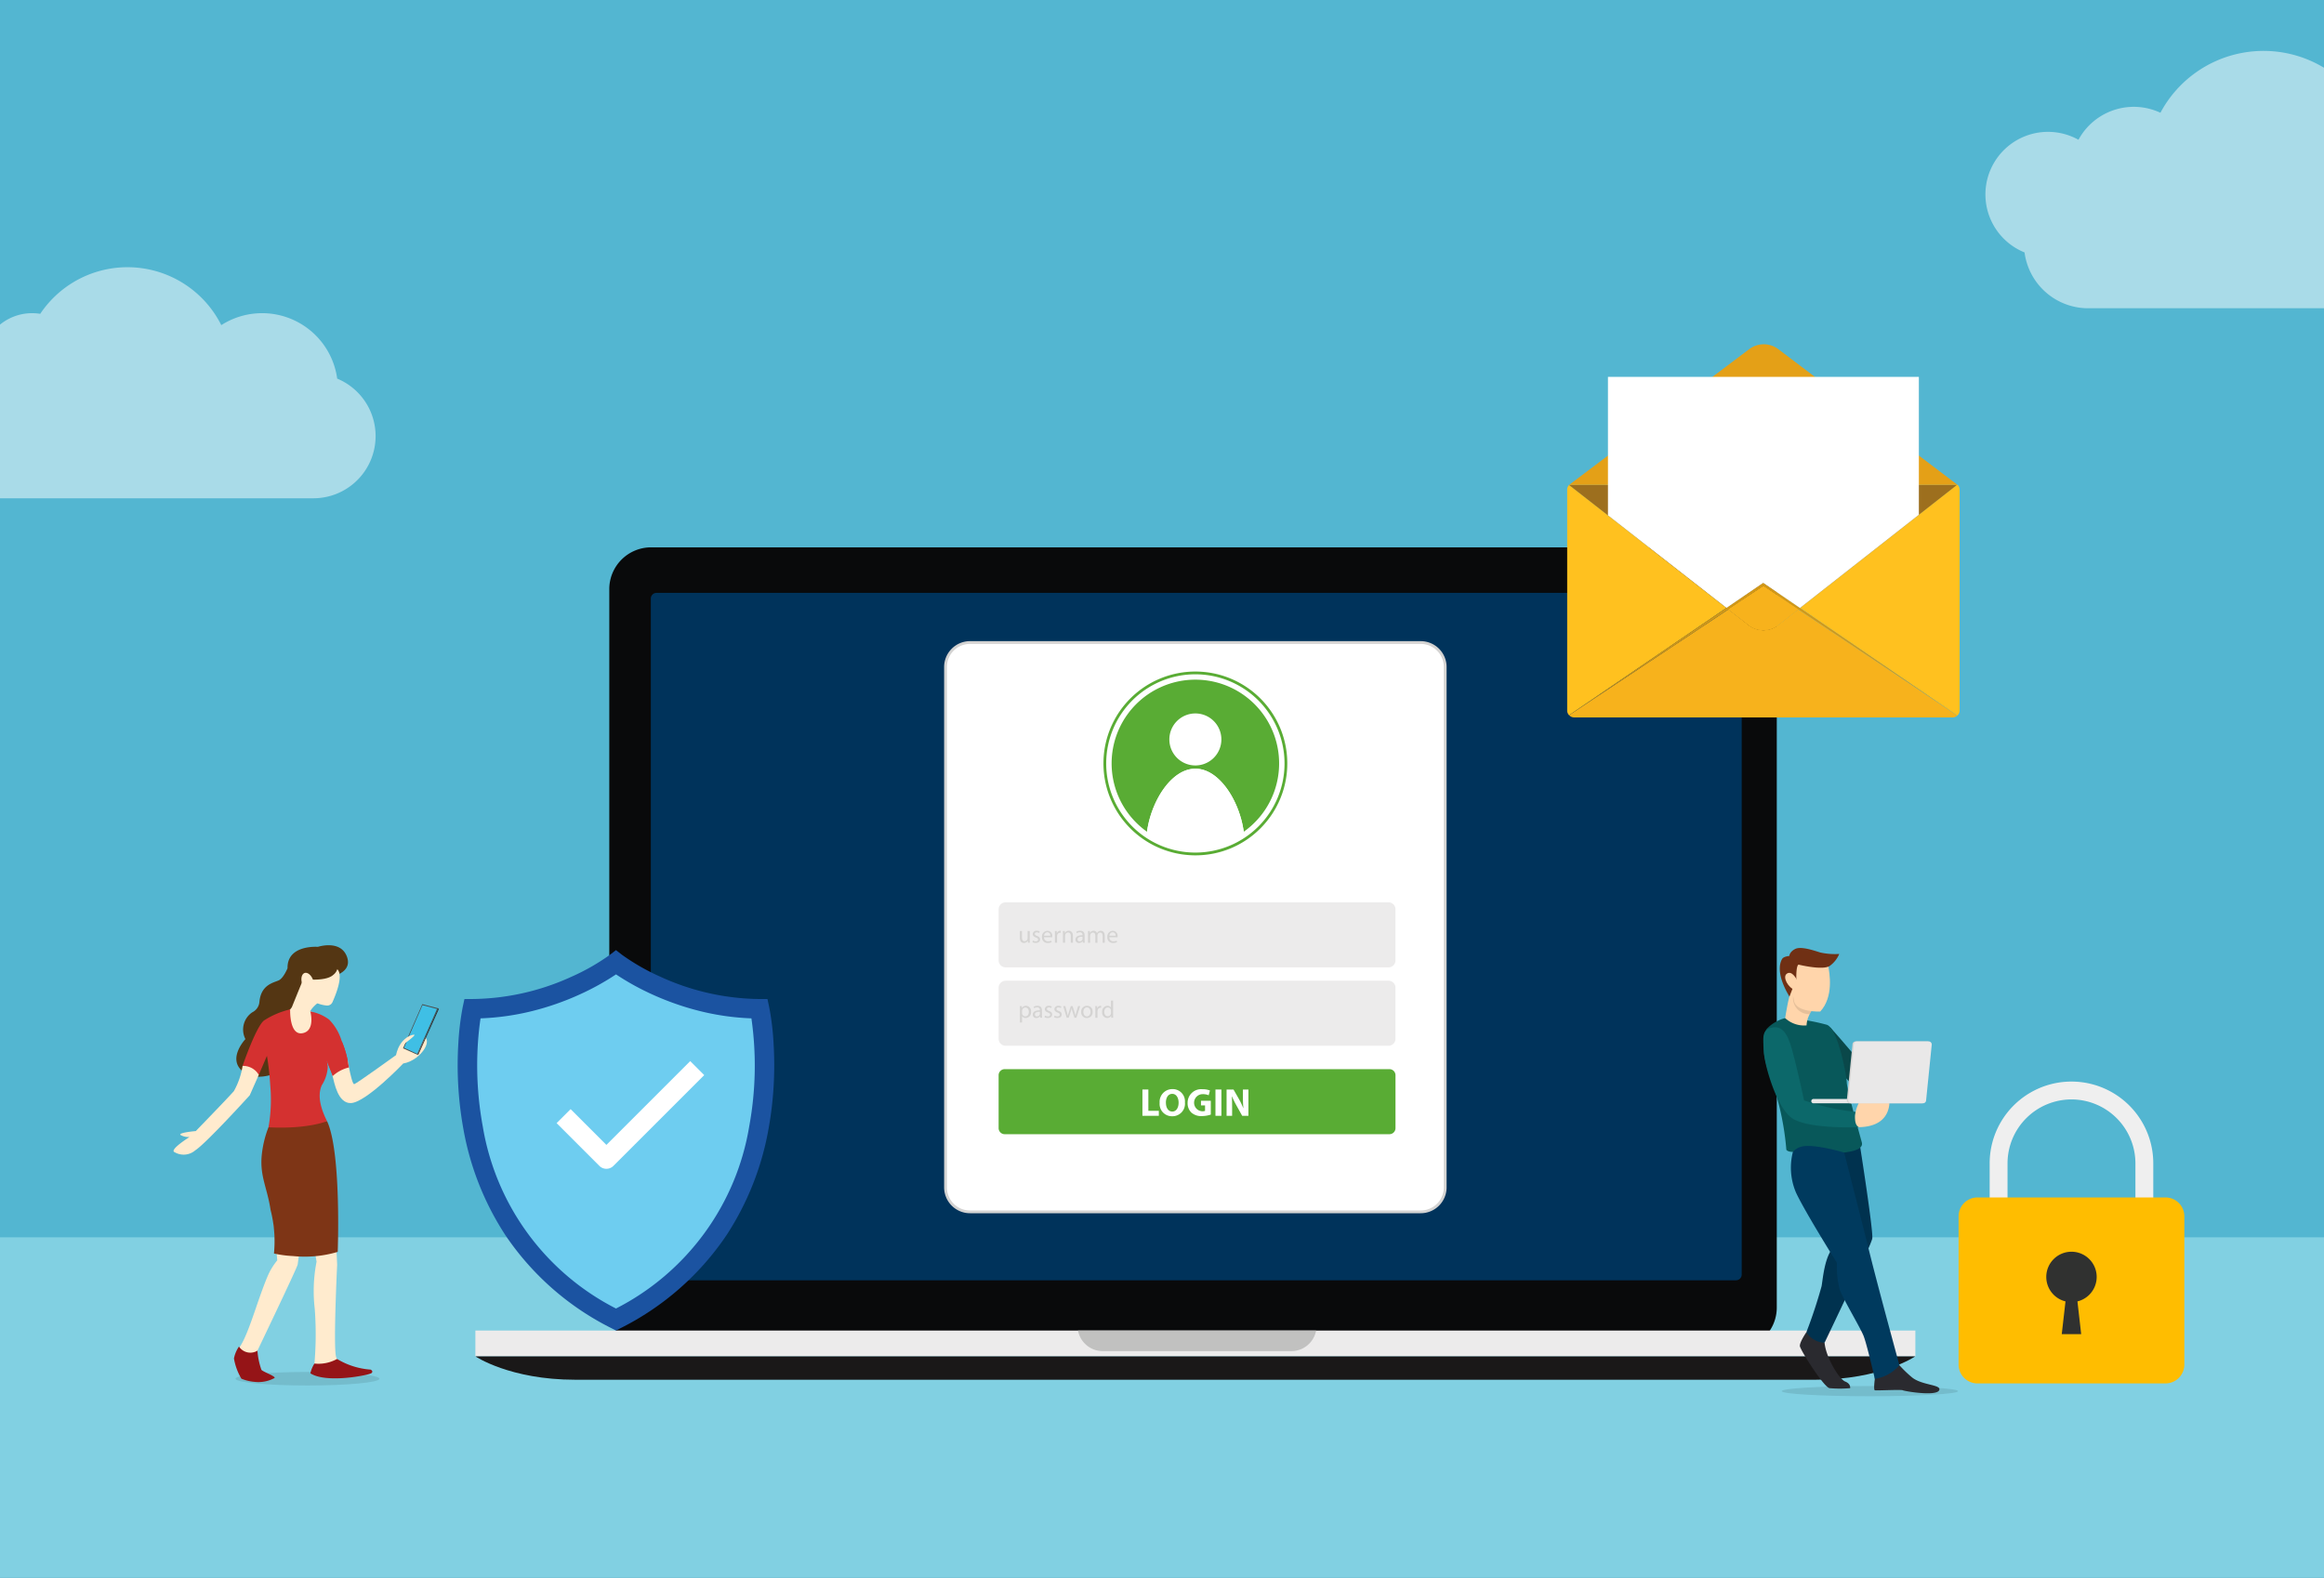 <svg xmlns="http://www.w3.org/2000/svg" xmlns:xlink="http://www.w3.org/1999/xlink" width="296" height="201" viewBox="0 0 296 201">
  <rect x="0" y="0" width="296" height="201" fill="#808080" stroke="none"/>
  <defs>
    <clipPath id="clip-path">
      <rect id="長方形_52838" data-name="長方形 52838" width="296" height="201" transform="translate(572 2988)" fill="#e5e5e5"/>
    </clipPath>
    <clipPath id="clip-path-2">
      <rect id="長方形_52853" data-name="長方形 52853" width="389" height="222" fill="none"/>
    </clipPath>
    <clipPath id="clip-path-3">
      <rect id="長方形_52840" data-name="長方形 52840" width="389" height="222" transform="translate(0 0)" fill="none"/>
    </clipPath>
    <linearGradient id="linear-gradient" x1="-0.371" y1="0.785" x2="-0.371" y2="0.785" gradientUnits="objectBoundingBox">
      <stop offset="0" stop-color="#0094bf"/>
      <stop offset="1" stop-color="#a6d8e2"/>
    </linearGradient>
    <clipPath id="clip-path-5">
      <rect id="長方形_52842" data-name="長方形 52842" width="56.827" height="29.44" fill="none"/>
    </clipPath>
    <clipPath id="clip-path-6">
      <rect id="長方形_52843" data-name="長方形 52843" width="58.836" height="32.789" fill="none"/>
    </clipPath>
    <clipPath id="clip-path-7">
      <path id="パス_60461" data-name="パス 60461" d="M1187.263,1964.523H1055.839s4.385,2.978,12.7,2.978h157.995c8.32,0,12.7-2.978,12.7-2.978Z" transform="translate(-1055.839 -1964.523)" fill="none"/>
    </clipPath>
    <linearGradient id="linear-gradient-2" x1="-52.143" y1="0.662" x2="-52.117" y2="0.662" gradientUnits="objectBoundingBox">
      <stop offset="0" stop-color="#fff"/>
      <stop offset="1" stop-color="#1a1818"/>
    </linearGradient>
    <clipPath id="clip-path-9">
      <rect id="長方形_52847" data-name="長方形 52847" width="8.885" height="5.61" fill="none"/>
    </clipPath>
    <clipPath id="clip-path-10">
      <rect id="長方形_52849" data-name="長方形 52849" width="18.327" height="1.724" fill="none"/>
    </clipPath>
    <clipPath id="clip-path-11">
      <rect id="長方形_52850" data-name="長方形 52850" width="22.461" height="1.296" fill="none"/>
    </clipPath>
    <clipPath id="clip-path-12">
      <rect id="長方形_52851" data-name="長方形 52851" width="2.653" height="2.323" fill="none"/>
    </clipPath>
  </defs>
  <g id="マスクグループ_67" data-name="マスクグループ 67" transform="translate(-572 -2988)" clip-path="url(#clip-path)">
    <g id="グループ_81387" data-name="グループ 81387" transform="translate(530 2970)">
      <g id="グループ_81386" data-name="グループ 81386" clip-path="url(#clip-path-2)">
        <g id="グループ_81361" data-name="グループ 81361" transform="translate(0 0)">
          <g id="グループ_81360" data-name="グループ 81360" clip-path="url(#clip-path-3)">
            <rect id="長方形_52839" data-name="長方形 52839" width="222.987" height="389.064" transform="translate(-0.564 221.999) rotate(-89.854)" fill="url(#linear-gradient)"/>
          </g>
        </g>
        <rect id="長方形_52841" data-name="長方形 52841" width="388.501" height="46.366" transform="translate(0 175.634)" fill="#81d0e2"/>
        <g id="グループ_81369" data-name="グループ 81369" transform="translate(0 0)">
          <g id="グループ_81368" data-name="グループ 81368" clip-path="url(#clip-path-3)">
            <g id="グループ_81364" data-name="グループ 81364" transform="translate(33.013 52.044)" opacity="0.5">
              <g id="グループ_81363" data-name="グループ 81363">
                <g id="グループ_81362" data-name="グループ 81362" clip-path="url(#clip-path-5)">
                  <path id="パス_60458" data-name="パス 60458" d="M391.839,550.037a9.649,9.649,0,0,0-14.762-6.817,13.365,13.365,0,0,0-23.061-1.439,6.46,6.46,0,0,0-7.351,7.735,7.926,7.926,0,0,0,1.166,15.765h40.975a7.924,7.924,0,0,0,3.033-15.245" transform="translate(-339.905 -535.842)" fill="#fff"/>
                </g>
              </g>
            </g>
            <g id="グループ_81367" data-name="グループ 81367" transform="translate(294.871 24.483)" opacity="0.5">
              <g id="グループ_81366" data-name="グループ 81366">
                <g id="グループ_81365" data-name="グループ 81365" clip-path="url(#clip-path-6)">
                  <path id="パス_60459" data-name="パス 60459" d="M3086.679,267.2h-.374c0-.084,0-.167,0-.251a14.885,14.885,0,0,0-28.019-7,8.009,8.009,0,0,0-10.438,3.441,7.972,7.972,0,1,0-6.868,14.355,8.177,8.177,0,0,0,8.082,7.112h37.614a8.171,8.171,0,0,0,8.147-8.147v-1.362a8.171,8.171,0,0,0-8.147-8.147" transform="translate(-3035.991 -252.066)" fill="#fff"/>
                </g>
              </g>
            </g>
            <path id="パス_60460" data-name="パス 60460" d="M1374.815,1005.475H1236.738a5.326,5.326,0,0,1-5.311-5.311V908.612a5.326,5.326,0,0,1,5.311-5.311h138.077a5.326,5.326,0,0,1,5.311,5.311v91.553a5.326,5.326,0,0,1-5.311,5.311" transform="translate(-1111.824 -815.567)" fill="#090a0b"/>
            <rect id="長方形_52844" data-name="長方形 52844" width="183.406" height="3.289" transform="translate(102.547 187.515)" fill="#ecebeb"/>
          </g>
        </g>
        <g id="グループ_81371" data-name="グループ 81371" transform="translate(102.549 190.805)">
          <g id="グループ_81370" data-name="グループ 81370" clip-path="url(#clip-path-7)">
            <rect id="長方形_52846" data-name="長方形 52846" width="3.69" height="183.415" transform="translate(-0.012 2.978) rotate(-89.778)" fill="url(#linear-gradient-2)"/>
          </g>
        </g>
        <g id="グループ_81385" data-name="グループ 81385" transform="translate(0 0)">
          <g id="グループ_81384" data-name="グループ 81384" clip-path="url(#clip-path-3)">
            <path id="パス_60462" data-name="パス 60462" d="M1424.115,1050.608H1286.625a.727.727,0,0,1-.727-.728V963.758a.727.727,0,0,1,.727-.727h137.489a.727.727,0,0,1,.727.727v86.122a.727.727,0,0,1-.727.728" transform="translate(-1161.005 -869.496)" fill="#00335b"/>
            <path id="パス_60463" data-name="パス 60463" d="M1876.422,1930.646a3.21,3.21,0,0,1-3.151,2.624h-24.025a3.217,3.217,0,0,1-3.151-2.624Z" transform="translate(-1666.794 -1743.131)" fill="#c1c1c0"/>
            <path id="パス_60464" data-name="パス 60464" d="M3052.016,1630.453a10.448,10.448,0,0,1-10.42-10.42v-5.546a10.42,10.42,0,0,1,20.84,0v5.546a10.447,10.447,0,0,1-10.42,10.42m0-24.11a8.154,8.154,0,0,0-8.144,8.144v5.546a8.144,8.144,0,0,0,16.289,0v-5.546a8.154,8.154,0,0,0-8.145-8.144" transform="translate(-2746.18 -1448.271)" fill="#efefef"/>
            <path id="パス_60465" data-name="パス 60465" d="M3027.205,1779.768h-23.941a2.406,2.406,0,0,1-2.406-2.406V1758.48a2.406,2.406,0,0,1,2.406-2.406h23.941a2.406,2.406,0,0,1,2.406,2.406v18.881a2.406,2.406,0,0,1-2.406,2.406" transform="translate(-2709.399 -1585.515)" fill="#ffbd00"/>
            <path id="パス_60466" data-name="パス 60466" d="M3122.249,1830.5a3.21,3.21,0,1,1-3.21-3.21,3.21,3.21,0,0,1,3.21,3.21" transform="translate(-2813.202 -1649.815)" fill="#303130"/>
            <path id="パス_60467" data-name="パス 60467" d="M3138.619,1859.574h-2.474l.931-8.154h.612Z" transform="translate(-2831.546 -1671.6)" fill="#303130"/>
            <path id="パス_60468" data-name="パス 60468" d="M1082.62,1453.7a32.537,32.537,0,0,1-18.3-5.9,32.536,32.536,0,0,1-18.3,5.9s-5.854,27.152,18.3,39.6c24.152-12.445,18.3-39.6,18.3-39.6" transform="translate(-943.865 -1307.175)" fill="#6ecdf0"/>
            <path id="パス_60469" data-name="パス 60469" d="M1052.785,1480.081l-.569-.293a35.3,35.3,0,0,1-13.515-11.855,36.253,36.253,0,0,1-5.344-13.487,45.577,45.577,0,0,1-.648-11,34.075,34.075,0,0,1,.563-4.621l.211-.981h1a30.949,30.949,0,0,0,12.637-2.84,27.262,27.262,0,0,0,4.9-2.8l.761-.589.76.589a27.659,27.659,0,0,0,4.97,2.834,30.937,30.937,0,0,0,12.568,2.808h1l.211.981a34.075,34.075,0,0,1,.563,4.621,45.557,45.557,0,0,1-.648,11,36.255,36.255,0,0,1-5.344,13.487,35.3,35.3,0,0,1-13.515,11.855Zm-17.25-39.77c-.115.753-.262,1.917-.35,3.376a43.015,43.015,0,0,0,.632,10.39,31.89,31.89,0,0,0,16.968,23.2,31.893,31.893,0,0,0,16.984-23.289,42.594,42.594,0,0,0,.266-13.68,31.907,31.907,0,0,1-6.615-.941,34.985,34.985,0,0,1-6-2.1,32.62,32.62,0,0,1-4.631-2.56,32.659,32.659,0,0,1-4.631,2.56,34.98,34.98,0,0,1-6,2.1,31.909,31.909,0,0,1-6.615.941" transform="translate(-932.329 -1292.566)" fill="#1b53a1"/>
            <path id="パス_60470" data-name="パス 60470" d="M1168.683,1590.946a1.257,1.257,0,0,1-.891-.369l-5.448-5.448,1.783-1.783,4.557,4.557,10.676-10.676,1.783,1.783-11.568,11.568a1.256,1.256,0,0,1-.891.369" transform="translate(-1049.45 -1424.038)" fill="#fff"/>
            <path id="パス_60471" data-name="パス 60471" d="M2503.079,840.376l-15.259,10.406.008.009-.009-.009a.884.884,0,0,1-.239-.6V822.051a.886.886,0,0,1,.238-.6h0l4.95,3.865,15.1,11.794Z" transform="translate(-2245.974 -741.663)" fill="#ffc11f"/>
            <path id="パス_60472" data-name="パス 60472" d="M2813.194,822.051v28.127a.883.883,0,0,1-.287.651h0l-15.286-10.453-4.758-3.254L2808,825.246l4.843-3.8h.108a.886.886,0,0,1,.239.6" transform="translate(-2521.605 -741.663)" fill="#ffc11f"/>
            <path id="パス_60473" data-name="パス 60473" d="M2707.931,957.157l-2.589,2.031a3.059,3.059,0,0,1-3.69,0l-2.607-2.036,4.453-2.958Z" transform="translate(-2436.9 -861.522)" fill="#ffc11f"/>
            <path id="パス_60474" data-name="パス 60474" d="M2539.5,966.77l-15.661-10.454-4.61-3.077-4.432-2.958-4.453,2.958-4.634,3.078-15.665,10.406,15.259-10.406,4.794-3.269,4.674-3.188,4.684,3.2,4.758,3.254Z" transform="translate(-2248.204 -857.604)" fill="#d29817"/>
            <path id="パス_60475" data-name="パス 60475" d="M2539.438,821.447l-4.843,3.8-15.141,11.876-4.684-3.2-4.674,3.188-15.1-11.794-4.95-3.866h49.4Z" transform="translate(-2248.197 -741.664)" fill="#ffc11f"/>
            <g id="グループ_81374" data-name="グループ 81374" transform="translate(262.146 92.677)" opacity="0.05">
              <g id="グループ_81373" data-name="グループ 81373">
                <g id="グループ_81372" data-name="グループ 81372" clip-path="url(#clip-path-9)">
                  <path id="パス_60476" data-name="パス 60476" d="M2707.931,957.157l-2.589,2.031a3.059,3.059,0,0,1-3.69,0l-2.607-2.036,4.453-2.958Z" transform="translate(-2699.046 -954.199)" fill="#080909"/>
                </g>
              </g>
            </g>
            <path id="パス_60477" data-name="パス 60477" d="M2707.931,957.157l-2.589,2.031a3.059,3.059,0,0,1-3.69,0l-2.607-2.036,4.453-2.958Z" transform="translate(-2436.9 -861.522)" fill="#9d6f1e"/>
            <path id="パス_60478" data-name="パス 60478" d="M2539.438,821.447l-4.843,3.8-15.141,11.876-4.684-3.2-4.674,3.188-15.1-11.794-4.95-3.866h49.4Z" transform="translate(-2248.197 -741.664)" fill="#9d6f1e"/>
            <path id="パス_60479" data-name="パス 60479" d="M2539.5,998.184a.792.792,0,0,1-.062.052.684.684,0,0,1-.065.046.877.877,0,0,1-.472.138H2490.7a.883.883,0,0,1-.616-.251l-.016-.016-.008-.008-.008-.008,15.665-10.406,4.634-3.078,2.606,2.036a3.06,3.06,0,0,0,3.69,0l2.589-2.031,4.61,3.077Z" transform="translate(-2248.204 -889.018)" fill="#f7b21c"/>
            <path id="パス_60480" data-name="パス 60480" d="M2707.931,957.157l-2.589,2.031a3.059,3.059,0,0,1-3.69,0l-2.607-2.036,4.453-2.958Z" transform="translate(-2436.9 -861.522)" fill="#f7b21c"/>
            <path id="パス_60481" data-name="パス 60481" d="M2539.546,654.884h-49.5l4.949-3.731,13.315-10.037,4.684-3.531a3.074,3.074,0,0,1,3.706,0l4.658,3.527,13.239,10.025Z" transform="translate(-2248.204 -575.1)" fill="#e4a017"/>
            <path id="パス_60482" data-name="パス 60482" d="M2707.931,957.157l-2.589,2.031a3.059,3.059,0,0,1-3.69,0l-2.607-2.036,4.453-2.958Z" transform="translate(-2436.9 -861.522)" fill="#f7b21c"/>
            <path id="パス_60483" data-name="パス 60483" d="M2580.613,679.694V697.26l-15.142,11.876-4.683-3.2-4.674,3.188-15.1-11.794V679.694Z" transform="translate(-2294.214 -613.678)" fill="#fff"/>
            <path id="パス_60484" data-name="パス 60484" d="M1732.88,1100.687h-57.4a3.123,3.123,0,0,1-3.123-3.123v-66.288a3.123,3.123,0,0,1,3.123-3.123h57.4a3.123,3.123,0,0,1,3.123,3.123v66.288a3.123,3.123,0,0,1-3.123,3.123" transform="translate(-1509.931 -928.293)" fill="#fff"/>
            <path id="パス_60485" data-name="パス 60485" d="M1731.241,1099.226h-57.4a3.3,3.3,0,0,1-3.3-3.3v-66.288a3.3,3.3,0,0,1,3.3-3.3h57.4a3.3,3.3,0,0,1,3.3,3.3v66.288a3.3,3.3,0,0,1-3.3,3.3m-57.4-72.534a2.95,2.95,0,0,0-2.947,2.947v66.288a2.95,2.95,0,0,0,2.947,2.947h57.4a2.95,2.95,0,0,0,2.947-2.947v-66.288a2.95,2.95,0,0,0-2.947-2.947Z" transform="translate(-1508.292 -926.655)" fill="#d4d3d2"/>
            <path id="パス_60486" data-name="パス 60486" d="M1911.518,1087.6a10.651,10.651,0,0,1-4.506,8.708c-.514-3.855-3.076-8.035-6.159-8.035s-5.646,4.18-6.159,8.035a10.666,10.666,0,1,1,16.824-8.708" transform="translate(-1706.602 -972.341)" fill="#59ac34"/>
            <path id="パス_60487" data-name="パス 60487" d="M1972.52,1124.487a3.313,3.313,0,1,1-3.313-3.313,3.313,3.313,0,0,1,3.313,3.313" transform="translate(-1774.957 -1012.279)" fill="#fff"/>
            <path id="パス_60488" data-name="パス 60488" d="M1948.906,1201.727a10.651,10.651,0,0,1-12.318,0c.513-3.855,3.076-8.035,6.159-8.035s5.646,4.18,6.159,8.035" transform="translate(-1748.496 -1077.754)" fill="#fff"/>
            <path id="パス_60489" data-name="パス 60489" d="M1891.159,1089.624a11.708,11.708,0,1,1,8.279-3.429,11.63,11.63,0,0,1-8.279,3.429m0-23.064a11.356,11.356,0,1,0,11.356,11.356,11.369,11.369,0,0,0-11.356-11.356" transform="translate(-1696.909 -962.651)" fill="#59ac34"/>
            <path id="パス_60490" data-name="パス 60490" d="M1791.658,1480.068H1742.9a.894.894,0,0,1-.895-.894v-6.5a.894.894,0,0,1,.895-.894h48.757a.894.894,0,0,1,.894.894v6.5a.894.894,0,0,1-.894.894" transform="translate(-1572.813 -1328.833)" fill="#ecebeb"/>
            <path id="パス_60491" data-name="パス 60491" d="M1791.658,1377.239H1742.9a.894.894,0,0,1-.895-.895v-6.5a.894.894,0,0,1,.895-.894h48.757a.894.894,0,0,1,.894.894v6.5a.894.894,0,0,1-.894.895" transform="translate(-1572.813 -1235.991)" fill="#ecebeb"/>
            <path id="パス_60492" data-name="パス 60492" d="M1791.777,1596.054h-49a.774.774,0,0,1-.774-.774v-6.739a.774.774,0,0,1,.774-.774h49a.774.774,0,0,1,.774.774v6.739a.774.774,0,0,1-.774.774" transform="translate(-1572.812 -1433.553)" fill="#59ac34"/>
            <path id="パス_60493" data-name="パス 60493" d="M1930.557,1614.49h.757v2.715h1.333v.635h-2.09Z" transform="translate(-1743.051 -1457.682)" fill="#fff"/>
            <path id="パス_60494" data-name="パス 60494" d="M1956.363,1615.624a1.594,1.594,0,0,1-1.643,1.763,1.565,1.565,0,0,1-1.578-1.707,1.623,1.623,0,0,1,1.631-1.752,1.561,1.561,0,0,1,1.59,1.7m-2.42.042c0,.656.309,1.119.814,1.119s.8-.484.8-1.135c0-.6-.286-1.119-.807-1.119s-.813.484-.813,1.135" transform="translate(-1763.443 -1457.174)" fill="#fff"/>
            <path id="パス_60495" data-name="パス 60495" d="M1992.783,1617.373a3.715,3.715,0,0,1-1.118.188,1.874,1.874,0,0,1-1.362-.449,1.646,1.646,0,0,1-.474-1.22,1.727,1.727,0,0,1,1.913-1.748,2.352,2.352,0,0,1,.931.161l-.158.607a1.847,1.847,0,0,0-.78-.142,1.091,1.091,0,0,0-.055,2.18,1.086,1.086,0,0,0,.37-.047v-.7h-.518v-.591h1.25Z" transform="translate(-1796.567 -1457.37)" fill="#fff"/>
            <rect id="長方形_52848" data-name="長方形 52848" width="0.757" height="3.35" transform="translate(196.809 156.808)" fill="#fff"/>
            <path id="パス_60496" data-name="パス 60496" d="M2040.925,1617.84v-3.35h.883l.7,1.229a9.464,9.464,0,0,1,.547,1.149l.013,0a13.211,13.211,0,0,1-.061-1.4v-.977h.7v3.35h-.793l-.718-1.29a12.36,12.36,0,0,1-.582-1.183l-.016,0c.023.444.033.918.033,1.465v1.007Z" transform="translate(-1842.7 -1457.682)" fill="#fff"/>
            <path id="パス_60497" data-name="パス 60497" d="M1771.118,1407.638c0,.156.005.29.012.408h-.239l-.014-.244h-.008a.556.556,0,0,1-.493.277c-.233,0-.513-.131-.513-.652v-.87h.269v.823c0,.284.088.477.333.477a.394.394,0,0,0,.358-.249.411.411,0,0,0,.025-.139v-.912h.269Z" transform="translate(-1597.966 -1269.944)" fill="#d4d3d2"/>
            <path id="パス_60498" data-name="パス 60498" d="M1786.427,1407.455a.739.739,0,0,0,.359.106c.2,0,.29-.1.29-.222s-.079-.2-.277-.273c-.269-.1-.4-.244-.4-.422a.46.46,0,0,1,.515-.437.719.719,0,0,1,.365.092l-.067.2a.586.586,0,0,0-.306-.087c-.16,0-.247.092-.247.2s.088.178.283.254c.257.1.39.225.391.447,0,.264-.205.449-.557.449a.848.848,0,0,1-.418-.1Z" transform="translate(-1612.86 -1269.629)" fill="#d4d3d2"/>
            <path id="パス_60499" data-name="パス 60499" d="M1799.13,1407.035a.476.476,0,0,0,.51.517,1,1,0,0,0,.413-.076l.047.192a1.2,1.2,0,0,1-.5.1.694.694,0,0,1-.733-.752.723.723,0,0,1,.7-.8.628.628,0,0,1,.613.7.671.671,0,0,1-.009.127Zm.793-.195a.384.384,0,0,0-.374-.438.445.445,0,0,0-.416.438Z" transform="translate(-1624.154 -1269.629)" fill="#d4d3d2"/>
            <path id="パス_60500" data-name="パス 60500" d="M1815.751,1406.706c0-.176,0-.326-.012-.464h.237l.01.292h.01a.452.452,0,0,1,.415-.326.31.31,0,0,1,.075.008v.255a.434.434,0,0,0-.092-.008.378.378,0,0,0-.363.346.733.733,0,0,0-.011.126v.8h-.269Z" transform="translate(-1639.385 -1269.629)" fill="#d4d3d2"/>
            <path id="パス_60501" data-name="パス 60501" d="M1826.25,1406.644c0-.155,0-.279-.012-.4h.239l.015.245h.007a.549.549,0,0,1,.492-.279c.2,0,.525.123.525.635v.888h-.269v-.858c0-.241-.091-.443-.344-.443a.39.39,0,0,0-.365.278.422.422,0,0,0-.019.126v.9h-.269Z" transform="translate(-1648.864 -1269.629)" fill="#d4d3d2"/>
            <path id="パス_60502" data-name="パス 60502" d="M1843.7,1407.731l-.024-.188h-.008a.555.555,0,0,1-.456.222.425.425,0,0,1-.455-.427c0-.361.32-.559.9-.555v-.032a.307.307,0,0,0-.339-.344.726.726,0,0,0-.388.111l-.062-.18a.939.939,0,0,1,.492-.13c.455,0,.566.311.566.609v.557a2.322,2.322,0,0,0,.023.356Zm-.042-.76c-.293-.006-.628.047-.628.334a.238.238,0,0,0,.253.259.373.373,0,0,0,.363-.249.281.281,0,0,0,.013-.085Z" transform="translate(-1663.781 -1269.629)" fill="#d4d3d2"/>
            <path id="パス_60503" data-name="パス 60503" d="M1859.129,1406.644c0-.155,0-.279-.012-.4h.235l.014.24h.008a.514.514,0,0,1,.47-.273.438.438,0,0,1,.42.3h.006a.6.6,0,0,1,.168-.194.507.507,0,0,1,.328-.1c.2,0,.491.128.491.646v.877h-.264v-.842c0-.289-.106-.459-.323-.459a.353.353,0,0,0-.322.244.447.447,0,0,0-.022.136v.922h-.265v-.894c0-.237-.1-.408-.309-.408a.374.374,0,0,0-.338.27.435.435,0,0,0-.02.133v.9h-.264Z" transform="translate(-1678.55 -1269.629)" fill="#d4d3d2"/>
            <path id="パス_60504" data-name="パス 60504" d="M1884.828,1407.035a.475.475,0,0,0,.51.517,1,1,0,0,0,.413-.076l.047.192a1.2,1.2,0,0,1-.5.1.694.694,0,0,1-.733-.752.723.723,0,0,1,.7-.8.628.628,0,0,1,.613.7.658.658,0,0,1-.009.127Zm.792-.195a.384.384,0,0,0-.374-.438.445.445,0,0,0-.416.438Z" transform="translate(-1701.529 -1269.629)" fill="#d4d3d2"/>
            <path id="パス_60505" data-name="パス 60505" d="M1769.842,1505.207c0-.19-.005-.345-.012-.485h.242l.015.254h.006a.581.581,0,0,1,.528-.288.674.674,0,0,1,.632.755.707.707,0,0,1-.677.8.52.52,0,0,1-.459-.235h-.006v.811h-.269Zm.269.4a.5.5,0,0,0,.012.11.416.416,0,0,0,.4.318c.287,0,.453-.236.453-.577,0-.3-.155-.553-.442-.553a.43.43,0,0,0-.409.334.462.462,0,0,0-.018.11Z" transform="translate(-1597.935 -1358.545)" fill="#d4d3d2"/>
            <path id="パス_60506" data-name="パス 60506" d="M1787.742,1506.211l-.024-.188h-.008a.553.553,0,0,1-.456.222.425.425,0,0,1-.455-.427c0-.361.32-.559.9-.555v-.032a.307.307,0,0,0-.339-.344.725.725,0,0,0-.388.111l-.062-.18a.937.937,0,0,1,.492-.13c.455,0,.566.311.566.609v.557a2.324,2.324,0,0,0,.023.356Zm-.042-.76c-.293-.006-.629.047-.629.334a.238.238,0,0,0,.253.259.373.373,0,0,0,.363-.249.28.28,0,0,0,.013-.085Z" transform="translate(-1613.257 -1358.545)" fill="#d4d3d2"/>
            <path id="パス_60507" data-name="パス 60507" d="M1802.278,1505.935a.739.739,0,0,0,.359.106c.2,0,.289-.1.289-.222s-.078-.2-.277-.272c-.269-.1-.4-.244-.4-.422a.46.46,0,0,1,.515-.437.721.721,0,0,1,.365.092l-.067.2a.587.587,0,0,0-.305-.088c-.16,0-.247.092-.247.2s.087.178.282.254c.257.1.39.225.391.447,0,.264-.2.448-.557.448a.849.849,0,0,1-.418-.1Z" transform="translate(-1627.173 -1358.545)" fill="#d4d3d2"/>
            <path id="パス_60508" data-name="パス 60508" d="M1814.833,1505.935a.737.737,0,0,0,.359.106c.2,0,.289-.1.289-.222s-.079-.2-.277-.272c-.269-.1-.4-.244-.4-.422a.46.46,0,0,1,.515-.437.72.72,0,0,1,.365.092l-.067.2a.586.586,0,0,0-.306-.088c-.16,0-.247.092-.247.2s.088.178.283.254c.257.1.39.225.39.447,0,.264-.2.448-.557.448a.848.848,0,0,1-.418-.1Z" transform="translate(-1638.508 -1358.545)" fill="#d4d3d2"/>
            <path id="パス_60509" data-name="パス 60509" d="M1826.923,1505.036l.2.756c.043.166.081.322.111.475h.008c.033-.15.083-.312.134-.473l.243-.758h.228l.232.745c.053.177.1.334.132.486h.007c.027-.151.067-.308.115-.484l.213-.747h.267l-.481,1.489h-.246l-.227-.71a4.529,4.529,0,0,1-.132-.491h-.006a4.4,4.4,0,0,1-.137.493l-.239.708h-.248l-.449-1.489Z" transform="translate(-1649.234 -1358.859)" fill="#d4d3d2"/>
            <path id="パス_60510" data-name="パス 60510" d="M1851.751,1505.451a.73.73,0,0,1-.741.793.709.709,0,0,1-.716-.767.728.728,0,0,1,.74-.79.7.7,0,0,1,.717.764m-1.181.017c0,.327.187.572.451.572s.454-.242.454-.58c0-.252-.127-.571-.449-.571s-.456.3-.456.579" transform="translate(-1670.585 -1358.544)" fill="#d4d3d2"/>
            <path id="パス_60511" data-name="パス 60511" d="M1868.7,1505.185c0-.176,0-.325-.012-.464h.237l.01.292h.01a.452.452,0,0,1,.415-.326.3.3,0,0,1,.075.008v.255a.429.429,0,0,0-.092-.008.378.378,0,0,0-.362.347.705.705,0,0,0-.011.126v.8h-.269Z" transform="translate(-1687.189 -1358.545)" fill="#d4d3d2"/>
            <path id="パス_60512" data-name="パス 60512" d="M1879.146,1497.859v1.8c0,.133.005.281.012.384h-.24l-.014-.258h-.007a.546.546,0,0,1-.505.291.68.68,0,0,1-.639-.757.713.713,0,0,1,.669-.8.5.5,0,0,1,.449.226h.006v-.889Zm-.269,1.3a.559.559,0,0,0-.011-.116.4.4,0,0,0-.392-.312c-.281,0-.448.246-.448.573,0,.3.15.553.443.553a.409.409,0,0,0,.4-.325.442.442,0,0,0,.014-.116Z" transform="translate(-1695.376 -1352.379)" fill="#d4d3d2"/>
            <g id="グループ_81377" data-name="グループ 81377" transform="translate(71.999 192.793)" opacity="0.1">
              <g id="グループ_81376" data-name="グループ 81376">
                <g id="グループ_81375" data-name="グループ 81375" clip-path="url(#clip-path-10)">
                  <path id="パス_60513" data-name="パス 60513" d="M759.624,1985.849c0,.476-4.1.862-9.163.862s-9.163-.386-9.163-.862,4.1-.862,9.163-.862,9.163.386,9.163.862" transform="translate(-741.297 -1984.987)" fill="#040504" fill-rule="evenodd"/>
                </g>
              </g>
            </g>
            <path id="パス_60514" data-name="パス 60514" d="M748.078,1775.751l.575,6.1a8.221,8.221,0,0,0-1.238,2.043c-1.326,3.132-2.485,7.657-3.666,9.154-.538.682.181,3.115.5,3.291s2.1.7,2.1.7l1.113-.326-1.068-.827-.418-2.216s5.218-10.879,5.274-11.286.855-6.305.855-6.305Z" transform="translate(-671.337 -1603.28)" fill="#ffebce"/>
            <path id="パス_60515" data-name="パス 60515" d="M835.6,1768.611l1.168,6.752a19.371,19.371,0,0,0-.234,6,43.162,43.162,0,0,1-.153,8.123l6.542.018s-3.306-.66-3.673-2.024.139-11.731.139-11.731l-.347-7.374Z" transform="translate(-754.447 -1596.623)" fill="#ffebce"/>
            <path id="パス_60516" data-name="パス 60516" d="M776.119,1656.688a13.456,13.456,0,0,0-.87,3.676c-.224,2.618.715,4.049,1.135,6.862a16.038,16.038,0,0,1,.431,5.55,14.244,14.244,0,0,0,2.421.323,14.675,14.675,0,0,0,5.7-.532s.486-12.717-1.36-16.661Z" transform="translate(-699.922 -1495.074)" fill="#7e3516"/>
            <path id="パス_60517" data-name="パス 60517" d="M877.088,1546.371s-4.764,5.005-6.685,5.05c-1.647.039-2.093-2.577-2.316-3.435-.035-.135-.053-.217-.055-.225h0c.01-.036.528-1.888,1.973-1.784,0,0,.067.4.168.905.181.912.47,2.178.673,2.125.315-.083,5.324-3.7,5.324-3.7s.443-2.74,2.858-2.575.3,3.3-1.94,3.641" transform="translate(-783.724 -1392.885)" fill="#ffebce"/>
            <path id="パス_60518" data-name="パス 60518" d="M754.333,1429.3s2.922-.48,2.082-2.624-3.68-1.207-3.68-1.207-3.931-.311-3.868,2.726c0,0-.493,1.218-1.082,1.525s-2.312.5-2.5,2.789a1.628,1.628,0,0,1-.908,1.3,2.655,2.655,0,0,0-.875,3.413s-2.495,2.657-.149,4.25,5.829-.828,5.829-.828l2.277-8.257,3.325-2.361Z" transform="translate(-670.245 -1286.838)" fill="#543613"/>
            <path id="パス_60519" data-name="パス 60519" d="M668.8,1578.381a9.672,9.672,0,0,1-1.109,3.218c-.678.789-4.851,5.09-4.851,5.09s-2.292.2-1.944.5a2.016,2.016,0,0,0,1.148.255s-2.675,1.671-1.894,1.941a2.266,2.266,0,0,0,2.629-.247c1.377-.882,6.93-7.005,6.93-7.005l1.157-2.617-.654-1.68Z" transform="translate(-595.901 -1424.588)" fill="#ffebce"/>
            <path id="パス_60520" data-name="パス 60520" d="M797.74,1507.814l.311-.318.186-.2,2.387.463.15.008,1.457,1.876-.947,1.787-4.252-.143a5.6,5.6,0,0,1-.577-1.244c.058-.14,1.285-2.233,1.285-2.233" transform="translate(-719.096 -1360.902)" fill="#ffebce"/>
            <path id="パス_60521" data-name="パス 60521" d="M835.459,1450.222s1.746-.034-.2,4.371a.734.734,0,0,1-.753.437c-.9-.1-2.617-.542-2.77-2.373-.208-2.492.27-2.983,1.68-2.927a4.11,4.11,0,0,1,2.044.492" transform="translate(-750.91 -1308.921)" fill="#ffebce"/>
            <path id="パス_60522" data-name="パス 60522" d="M820.5,1441.117s3.22.5,4.278-.483a1.493,1.493,0,0,0,.365-1.974s-3.792-1.367-4.769.216.126,2.241.126,2.241" transform="translate(-740.329 -1298.434)" fill="#543613"/>
            <path id="パス_60523" data-name="パス 60523" d="M815.6,1465.885s-2,1.071-1.909,2.67a2.547,2.547,0,0,1-2.374-.812l2.1-5.175Z" transform="translate(-732.514 -1320.516)" fill="#ffebce"/>
            <path id="パス_60524" data-name="パス 60524" d="M828.854,1463.774c-.386.132-.876-.279-1.094-.918s-.082-1.263.3-1.4.876.279,1.094.918.082,1.264-.3,1.4" transform="translate(-747.27 -1319.494)" fill="#ffebce"/>
            <path id="パス_60525" data-name="パス 60525" d="M763.918,1515.826a2.971,2.971,0,0,0-1.921,1.916l-.052-.13h0l-.592-1.5-.382-.97a3.519,3.519,0,0,1,.409,1.586,4.854,4.854,0,0,1-.758,2.273c-.38.851-.51,2.238.669,4.571,0,0-2.481,1.048-7.457.783a20.321,20.321,0,0,0,.222-5.368,34.858,34.858,0,0,0-.42-3.731l-1.037,2.414a2.319,2.319,0,0,0-2.066-1.135s1.674-4.907,2.715-5.777a10.443,10.443,0,0,1,3.345-1.421s-.13,3.328,1.56,3.034,1.012-2.769,1.012-2.769a5.623,5.623,0,0,1,2.4,1.04,6.613,6.613,0,0,1,1.59,2.723,12.552,12.552,0,0,1,.761,2.467" transform="translate(-677.637 -1362.735)" fill="#d43130"/>
            <path id="パス_60526" data-name="パス 60526" d="M839.972,1968.52a4.859,4.859,0,0,0,2.88-.583,9.585,9.585,0,0,0,4.285,1.357s.406.213.081.457-5.72,1.338-7.763.014a3.9,3.9,0,0,1,.517-1.244" transform="translate(-757.923 -1776.8)" fill="#951417"/>
            <path id="パス_60527" data-name="パス 60527" d="M739.831,1951.6a1.733,1.733,0,0,0,2.352.529,9.372,9.372,0,0,0,.509,2.446c.285.288,1.805.8,1.678,1.033a4.333,4.333,0,0,1-2.587.492,5.641,5.641,0,0,1-1.639-.4,7.379,7.379,0,0,1-.951-2.58,4.055,4.055,0,0,1,.638-1.515" transform="translate(-667.394 -1762.048)" fill="#951417"/>
            <path id="パス_60528" data-name="パス 60528" d="M960.917,1508.124l2.458-5.626,2.025.535-2.622,5.924Z" transform="translate(-867.588 -1356.567)" fill="#4c4d4c"/>
            <path id="パス_60529" data-name="パス 60529" d="M962.217,1509.264l1.688.772,2.516-5.716-1.847-.487Z" transform="translate(-868.761 -1357.773)" fill="#3fbfe5"/>
            <path id="パス_60530" data-name="パス 60530" d="M982.7,1508.006l.083.079-2.621,5.848-.084,0Z" transform="translate(-884.888 -1361.54)" fill="#282828"/>
            <path id="パス_60531" data-name="パス 60531" d="M962.8,1542.892a1.913,1.913,0,0,1,.876-.343c.349.021-1.261,1.173-1.261,1.173l.059-.43Z" transform="translate(-868.941 -1392.728)" fill="#ffebce"/>
            <path id="パス_60532" data-name="パス 60532" d="M864.671,1554.19a4.655,4.655,0,0,0-2.085,1.105c-.035-.135-.054-.217-.055-.226h0l-.592-1.5,1.8-2.747a12.557,12.557,0,0,1,.761,2.467s.067.4.168.905" transform="translate(-778.222 -1400.194)" fill="#d43130"/>
            <g id="グループ_81380" data-name="グループ 81380" transform="translate(268.933 194.588)" opacity="0.1">
              <g id="グループ_81379" data-name="グループ 81379">
                <g id="グループ_81378" data-name="グループ 81378" clip-path="url(#clip-path-11)">
                  <path id="パス_60533" data-name="パス 60533" d="M2768.929,2004.117c0,.358,5.028.648,11.231.648s11.23-.29,11.23-.648-5.028-.648-11.23-.648-11.231.29-11.231.648" transform="translate(-2768.929 -2003.469)" fill="#040504" fill-rule="evenodd"/>
                </g>
              </g>
            </g>
            <path id="パス_60534" data-name="パス 60534" d="M2890.248,1977.667s-.19,1.4,0,1.455,3.365-.118,3.571,0,4.2.789,4.615.012-2.293-.6-3.557-1.747a14.82,14.82,0,0,1-1.5-1.46s-2.311-.2-2.765.578a1.817,1.817,0,0,0-.366,1.161" transform="translate(-2609.457 -1783.994)" fill="#2a2a2f"/>
            <path id="パス_60535" data-name="パス 60535" d="M2793.538,1932.827s-.877,1.274-.828,1.77,3.026,5.209,3.771,5.358a14.8,14.8,0,0,0,2.63,0s.122-.546-.634-.844-2.454-3.049-2.622-4.948Z" transform="translate(-2521.466 -1745.1)" fill="#2a2a2f"/>
            <path id="パス_60536" data-name="パス 60536" d="M2808.115,1688.741s1.675,10.647,1.527,11.583-6.074,13.279-6.074,13.279a2.836,2.836,0,0,1-2.317-1.337,60.808,60.808,0,0,0,1.943-5.882c.2-1.248.419-4.052,1.756-5.212l-2.892-12.633Z" transform="translate(-2529.179 -1524.539)" fill="#00324f"/>
            <path id="パス_60537" data-name="パス 60537" d="M2822.353,1532.876s2.269,2.526,4.047,4.752l-.891,2.959-4.253-4.533Z" transform="translate(-2547.241 -1383.995)" fill="#0a484a"/>
            <path id="パス_60538" data-name="パス 60538" d="M2747.658,1520.767a4.959,4.959,0,0,0-2.352,1.38c-.573.888-.671,3.118.434,6.039a35.208,35.208,0,0,1,2.072,9.354s.237.474,1.677.178,3.809.415,5.684.178,2.407-.691,2.249-1.3-1.894-6.71-1.914-7.618-1.144-6.907-2.546-7.361a24.355,24.355,0,0,0-5.3-.848" transform="translate(-2478.29 -1373.057)" fill="#08585a"/>
            <path id="パス_60539" data-name="パス 60539" d="M2745.645,1532.975c1.114-.326,1.95.086,2.611,2.209s1.693,7,1.693,7a28.723,28.723,0,0,0,6.571,1.463s-.315,1.435.43,1.951c0,0-6.744.315-8.694-1.263s-3.384-6.906-3.425-8.341-.362-2.677.814-3.021" transform="translate(-2478.175 -1383.994)" fill="#0c686a"/>
            <path id="パス_60540" data-name="パス 60540" d="M2865.118,1623.717s.339-1.713,1.319-2.023a8.79,8.79,0,0,1,2.937,0s.826,3.876-3.826,3.974c0,0-.744-.186-.43-1.951" transform="translate(-2586.773 -1464.062)" fill="#ffd5ab"/>
            <path id="パス_60541" data-name="パス 60541" d="M2807.789,1627.449h4.911a.276.276,0,0,0,0-.551h-4.911a.276.276,0,0,0,0,.551" transform="translate(-2534.833 -1468.885)" fill="#e9e8e8"/>
            <path id="パス_60542" data-name="パス 60542" d="M2781.189,1689.3a8.083,8.083,0,0,0,.391,5.169c1.175,2.522,5.219,8.959,5.219,8.959a11.665,11.665,0,0,0,.348,3.392c.435,1.218,2.61,4.827,3.044,5.915s1.435,5.48,1.435,5.48a5.115,5.115,0,0,0,3.131-1.74c-1.718-6.324-3.105-11.478-4-15.135-.521-2.131-3.039-11.96-3.039-11.96s-4.18-1.252-5.594-.7a2.116,2.116,0,0,0-.935.615" transform="translate(-2510.835 -1524.54)" fill="#003a5e"/>
            <path id="パス_60543" data-name="パス 60543" d="M2854.656,1559.165h9.131a.4.4,0,0,0,.4-.4l.718-7.089a.4.4,0,0,0-.4-.4h-9.131a.4.4,0,0,0-.4.4l-.718,7.089a.4.4,0,0,0,.4.4" transform="translate(-2577.032 -1400.6)" fill="#d4d3d2"/>
            <path id="パス_60544" data-name="パス 60544" d="M2856.408,1559.165h9.131a.4.4,0,0,0,.4-.4l.718-7.089a.4.4,0,0,0-.4-.4h-9.131a.4.4,0,0,0-.4.4l-.718,7.089a.4.4,0,0,0,.4.4" transform="translate(-2578.615 -1400.6)" fill="#e9e8e8"/>
            <path id="パス_60545" data-name="パス 60545" d="M2773.415,1478.281a3.548,3.548,0,0,0,2.726.929,3.326,3.326,0,0,1,.4-1.43,4.322,4.322,0,0,1,.539-.8c.1-.124.175-.191.175-.191l-3.251-3.089a6.462,6.462,0,0,1-.039,1.835c-.179.46-.55,2.74-.55,2.74" transform="translate(-2504.046 -1330.571)" fill="#ffd5ab"/>
            <g id="グループ_81383" data-name="グループ 81383" transform="translate(270.38 144.886)" opacity="0.1">
              <g id="グループ_81382" data-name="グループ 81382">
                <g id="グループ_81381" data-name="グループ 81381" clip-path="url(#clip-path-12)">
                  <path id="パス_60546" data-name="パス 60546" d="M2785.945,1494.064a4.364,4.364,0,0,1,.539-.8l-2.642-1.528a2.031,2.031,0,0,0,2.1,2.323" transform="translate(-2783.829 -1491.742)" fill="#040504"/>
                </g>
              </g>
            </g>
            <path id="パス_60547" data-name="パス 60547" d="M2782.12,1439.37c1.532-.107,2.892.045,3.117,1.13s.723,4.066-.994,5.919c0,0-3.117.135-3.343-1.4s-1.356-5.467,1.22-5.648" transform="translate(-2510.407 -1299.544)" fill="#ffd5ab"/>
            <path id="パス_60548" data-name="パス 60548" d="M2768.539,1432.788s-.056-1.637.279-1.823c0,0,3.132.782,4,.149a3.577,3.577,0,0,0,1.187-1.507,8.662,8.662,0,0,1-2.418-.186c-.893-.279-2.475-.819-3.2-.447s-.744.892-.744.892-.72.048-.912.373c-.219.372-.875,1.768.93,4.8Z" transform="translate(-2497.746 -1290.07)" fill="#703014"/>
            <path id="パス_60549" data-name="パス 60549" d="M2774.84,1462.215s-.577-1.116-1.209-.67.26,1.879,1,2.047Z" transform="translate(-2504.046 -1319.496)" fill="#ffd5ab"/>
          </g>
        </g>
      </g>
    </g>
  </g>
</svg>
